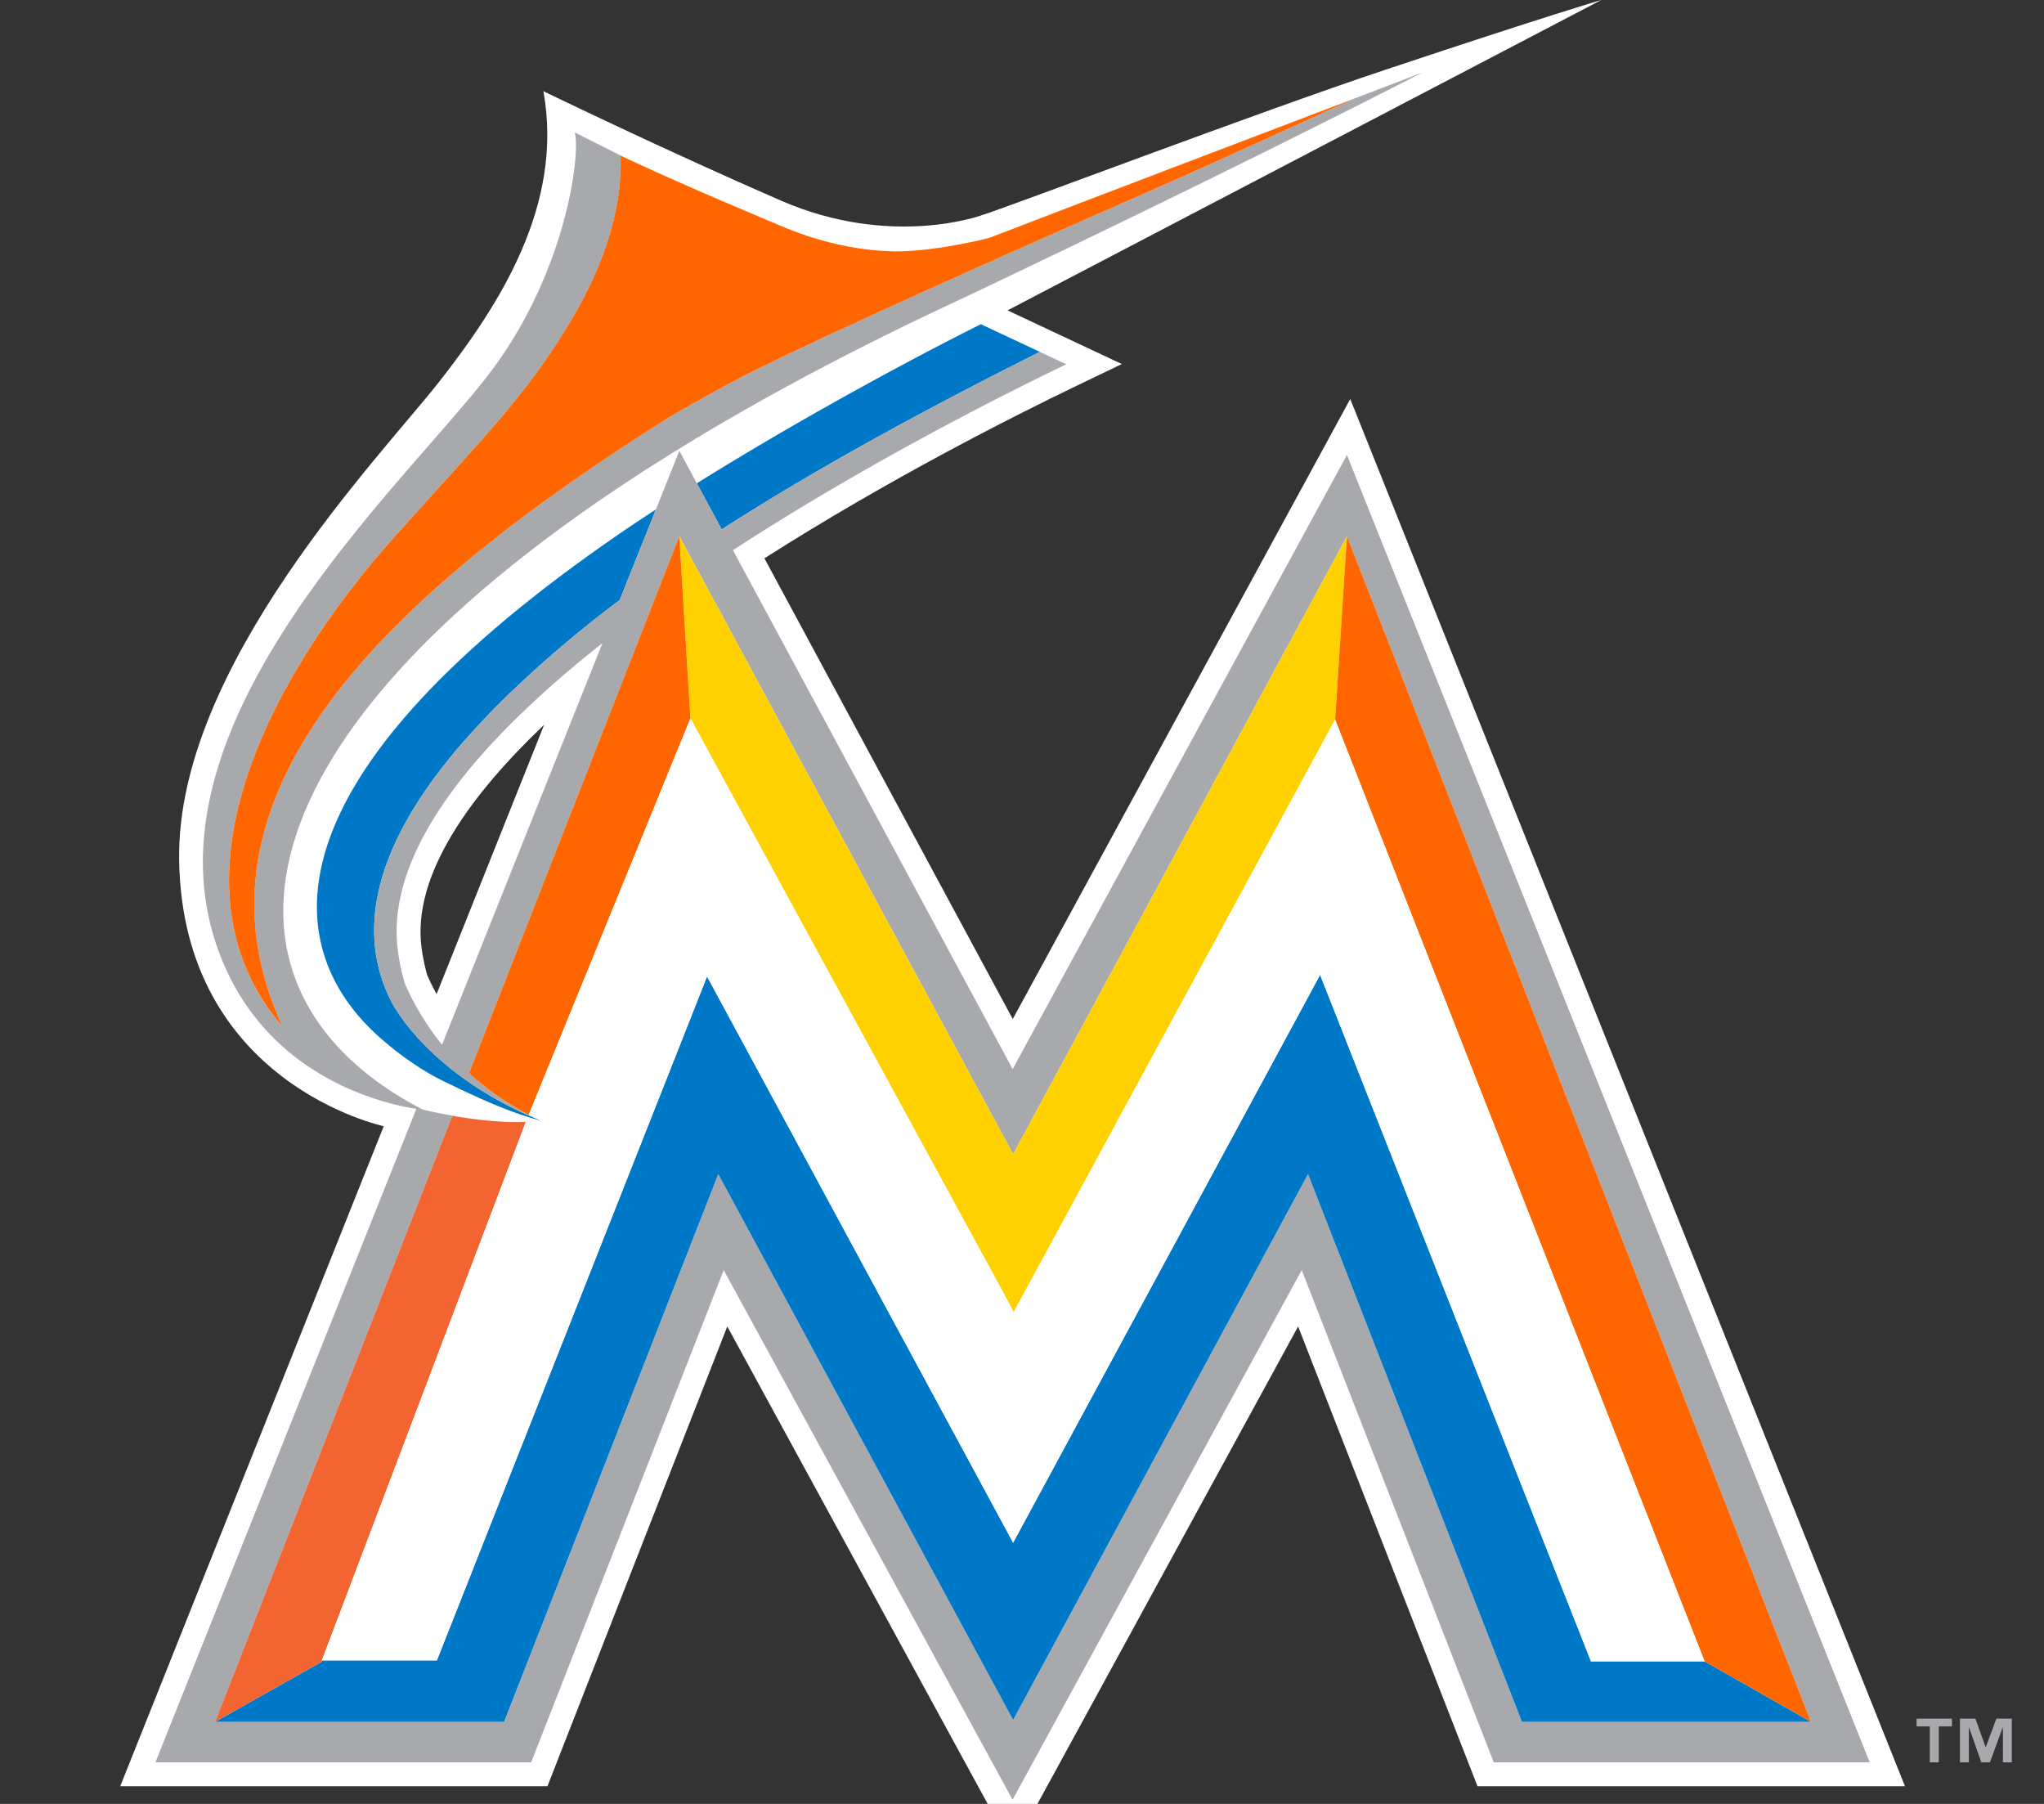 <svg xmlns="http://www.w3.org/2000/svg" viewBox="-40 0 680 600" id="team-cap-on-light-146" width="100%" height="100%"><rect x="-40" y="0" width="680" height="600" fill="#333333" stroke="none"/><title>Miami Marlins cap logo</title><path fill="#fff" d="M409.203 132.717L296.924 338.948l-82.619-153.244c41.216-26.254 82.396-47.062 103.865-57.392l15.043-7.229-38.022-17.848L492.719 0s-16.728 4.826-72.086 23.287c-42.345 14.126-125.642 45.742-133.999 48.291 0 0-30.045 11.13-66.833-4.855-38.201-16.59-79.023-36.386-79.023-36.386 6.852 37.855-14.637 71.071-34.645 96.607-19.346 24.688-87.397 94.643-86.54 158.918.999 74.562 68.071 88.724 68.071 88.724L0 594.12h142.122l59.831-152.927 94.902 173.974 95.003-173.969 59.677 152.923h142.207L409.203 132.717zM105.245 330.659c-1.547-2.793-2.561-5.029-3.134-6.397-.775-2.647-1.38-5.549-1.847-8.832-3.377-24.59 16.862-51.652 40.77-74.363l-35.789 89.592z"></path><path fill="#0078c8" d="M200.094 176.088c27.427-17.645 61.56-36.861 105.845-59.048h.012l-13.318-6.239-6.312-2.971c-25.925 12.965-62.364 32.863-94.496 52.927l8.269 15.331m-60.091 196.709c-.755-.333-1.53-.71-1.53-.71-17.406-6.973-37.62-20.782-47.829-38.087-9.58-17.966-9.535-41.59 11.244-71.615.057-.102.138-.183.203-.28a170.121 170.121 0 0 1 5.427-7.367c.195-.251.438-.507.625-.759a184.84 184.84 0 0 1 5.91-7.148c.361-.414.796-.852 1.165-1.283a259.687 259.687 0 0 1 14.763-15.352c8.658-8.289 18.177-16.606 29.039-25.142a444.135 444.135 0 0 1 7.132-5.447l12.056-30.163c-4.266 2.785-8.455 5.553-12.417 8.285C44.273 261.321 53.584 317.638 87.957 346.465c6.016 5.147 12.908 9.9 19.837 13.261 9.567 4.619 18.643 8.922 28.304 11.93 1.12.333 2.22.625 3.312.97l.56.171h.033"></path><path fill="#a7a9ac" d="M408.101 151.325L296.889 355.6l-93.051-172.594c43.704-28.434 88.631-51.133 110.895-61.837l-8.796-4.128c-44.285 22.187-78.414 41.403-105.841 59.048l-14.097-26.149-19.845 49.667a430.154 430.154 0 0 0-7.132 5.447c-10.862 8.528-20.385 16.854-29.039 25.138a258.598 258.598 0 0 0-14.767 15.356c-.369.43-.8.869-1.165 1.283a187.583 187.583 0 0 0-5.91 7.144c-.187.256-.43.507-.621.763a166.565 166.565 0 0 0-5.427 7.371c-.065.094-.146.179-.199.276-20.782 30.025-20.827 53.649-11.248 71.611 10.208 17.304 30.419 31.117 47.824 38.091-.211-.118-.463-.215-.674-.345-.637-.292-1.895-.946-1.895-.946-.341-.162-.666-.345-.978-.515a156.21 156.21 0 0 0-.99-.54c-9.547-5.204-16.784-11.552-17.864-12.896l69.918-178.487.012.008L297.047 383.88 408.1 178.367 562.477 572.71h-96.152l-71.168-182.177-98.109 181.552-98.097-181.552-.921 2.395v-.033L127.705 572.71h-96.14l78.885-201.547c1.218.203 2.5.365 3.759.56-4.863-.783-9.478-1.701-13.306-2.594-.049 0-.106-.008-.146-.008C13.401 324.04 36.286 212.402 280.36 99.17c91.058-43.156 152.915-75.081 152.915-75.081l-26.137 10.006c2.115-.816 3.479-1.336 3.479-1.336s-50.215 22.926-58.853 26.717c-49.842 21.887-116.712 51.477-144.492 65.656-5.529 2.817-14.499 7.712-24.464 13.541-94.696 59.49-164.143 126.133-128.857 202.74-40.421-46.936-4.977-115.819 37.774-163.432 28.523-31.864 42.04-45.024 56.584-68.656 11.447-18.53 18.778-37.981 18.14-57.546.637.292 1.311.601 1.961.901l-17.215-8.642c1.936 6.288-2.224 44.443-26.818 78.089C97.465 158.843 4.604 240.025 32.766 316.466c15.616 42.397 55.789 50.787 65.79 52.375 0 0-.036-.021-.044-.021L11.708 586.182h124.996l64.061-163.728 96.095 176.157 96.201-176.157 63.89 163.728h125.074L408.101 151.325M107.077 347.453c-.167-.171-.373-.422-.524-.605-7.245-9.153-10.838-17.259-11.925-19.934-.913-3.02-1.66-6.446-2.224-10.403-4.607-33.565 26.745-70.02 68.027-102.606l-53.354 133.548z"></path><path fill="#a7a9ac" d="M123.085 372.797c1.051.097 2.07.171 3.117.24-1.046-.07-2.065-.155-3.117-.24m15.531.107c.166-.012.333-.033.471-.041-2.708.28-5.419.373-8.139.353 2.55.033 5.119-.073 7.668-.312"></path><path fill="#f60" d="M148.311 109.328c-14.544 23.628-28.061 36.792-56.588 68.652-42.75 47.613-78.199 116.496-37.77 163.436-35.29-76.612 34.157-143.25 128.857-202.748 9.965-5.821 18.936-10.716 24.464-13.537 27.781-14.174 94.642-43.769 144.488-65.652 8.642-3.795 58.857-26.717 58.857-26.717s-1.364.515-3.483 1.331c-17.519 6.657-100.041 38.038-118.051 45.044-.272.126 0 0-.093.028-9.567 2.375-23.125 4.778-32.786 4.404-7.66-.211-20.702-1.835-35.497-8.045-4.432-1.891-30.476-12.632-52.297-22.841-.65-.304-1.323-.609-1.961-.905.637 19.569-6.694 39.012-18.14 57.55"></path><path fill="#ffd100" d="M189.696 238.931l103.519 189.962 4.031 7.53 4.071-7.53 102.854-189.577v.037l3.933-60.988-111.057 205.508-111.049-205.508 2.825 46.663.861 13.923z"></path><path fill="#0078c8" d="M489.272 552.577l-90.1-228.329-102.127 188.87-101.827-188.343-89.873 227.493h-38.22l-.215.512-35.347 19.926h96.136l71.253-182.177 98.093 181.552 98.109-181.552 71.168 182.177h96.156l-35.395-20.129z"></path><path fill="#f60" d="M189.685 238.952l-.861-13.923-2.837-46.676-69.918 178.491c1.08 1.344 8.317 7.696 17.864 12.896.325.175.658.357.986.54.317.171.642.353.974.516l53.792-131.844"></path><path fill="#f26531" d="M31.562 572.707l35.351-19.926.207-.519h-.04l67.84-179.064c1.08-.057 2.578-.191 3.698-.296-2.553.24-5.119.345-7.672.317a87.565 87.565 0 0 1-4.741-.182c-1.047-.069-2.07-.142-3.117-.24-3.061-.28-6.012-.645-8.881-1.076-1.254-.191-2.541-.353-3.754-.556L31.562 572.707"></path><path fill="#f60" d="M527.083 552.577l35.395 20.129-154.372-394.339-3.937 60.988z"></path><path fill="#fff" d="M134.919 373.194l-67.84 179.072h38.265l89.877-227.493 101.827 188.351 102.123-188.879 90.104 228.329h37.807l-122.91-313.221v-.037L301.318 428.894l-4.075 7.53-4.031-7.53-103.52-189.963-.008.02-53.787 131.844s1.258.657 1.895.95c.727.345 1.453.718 2.208 1.047h-.032c-.094 0-.43.028-.881.069-.138.008-.304.032-.471.045-1.12.106-2.618.232-3.697.288"></path><path fill="#a7a9ac" d="M629.295 571.63v14.556h-2.959v-11.581h-.089l-4.234 11.581h-2.862l-4.059-11.581h-.089v11.581h-2.967V571.63h5.139l3.398 9.498h.061l3.527-9.498h5.134zm-31.681 2.602h4.396v11.954h2.979v-11.954h4.38v-2.602h-11.755v2.602z"></path></svg>